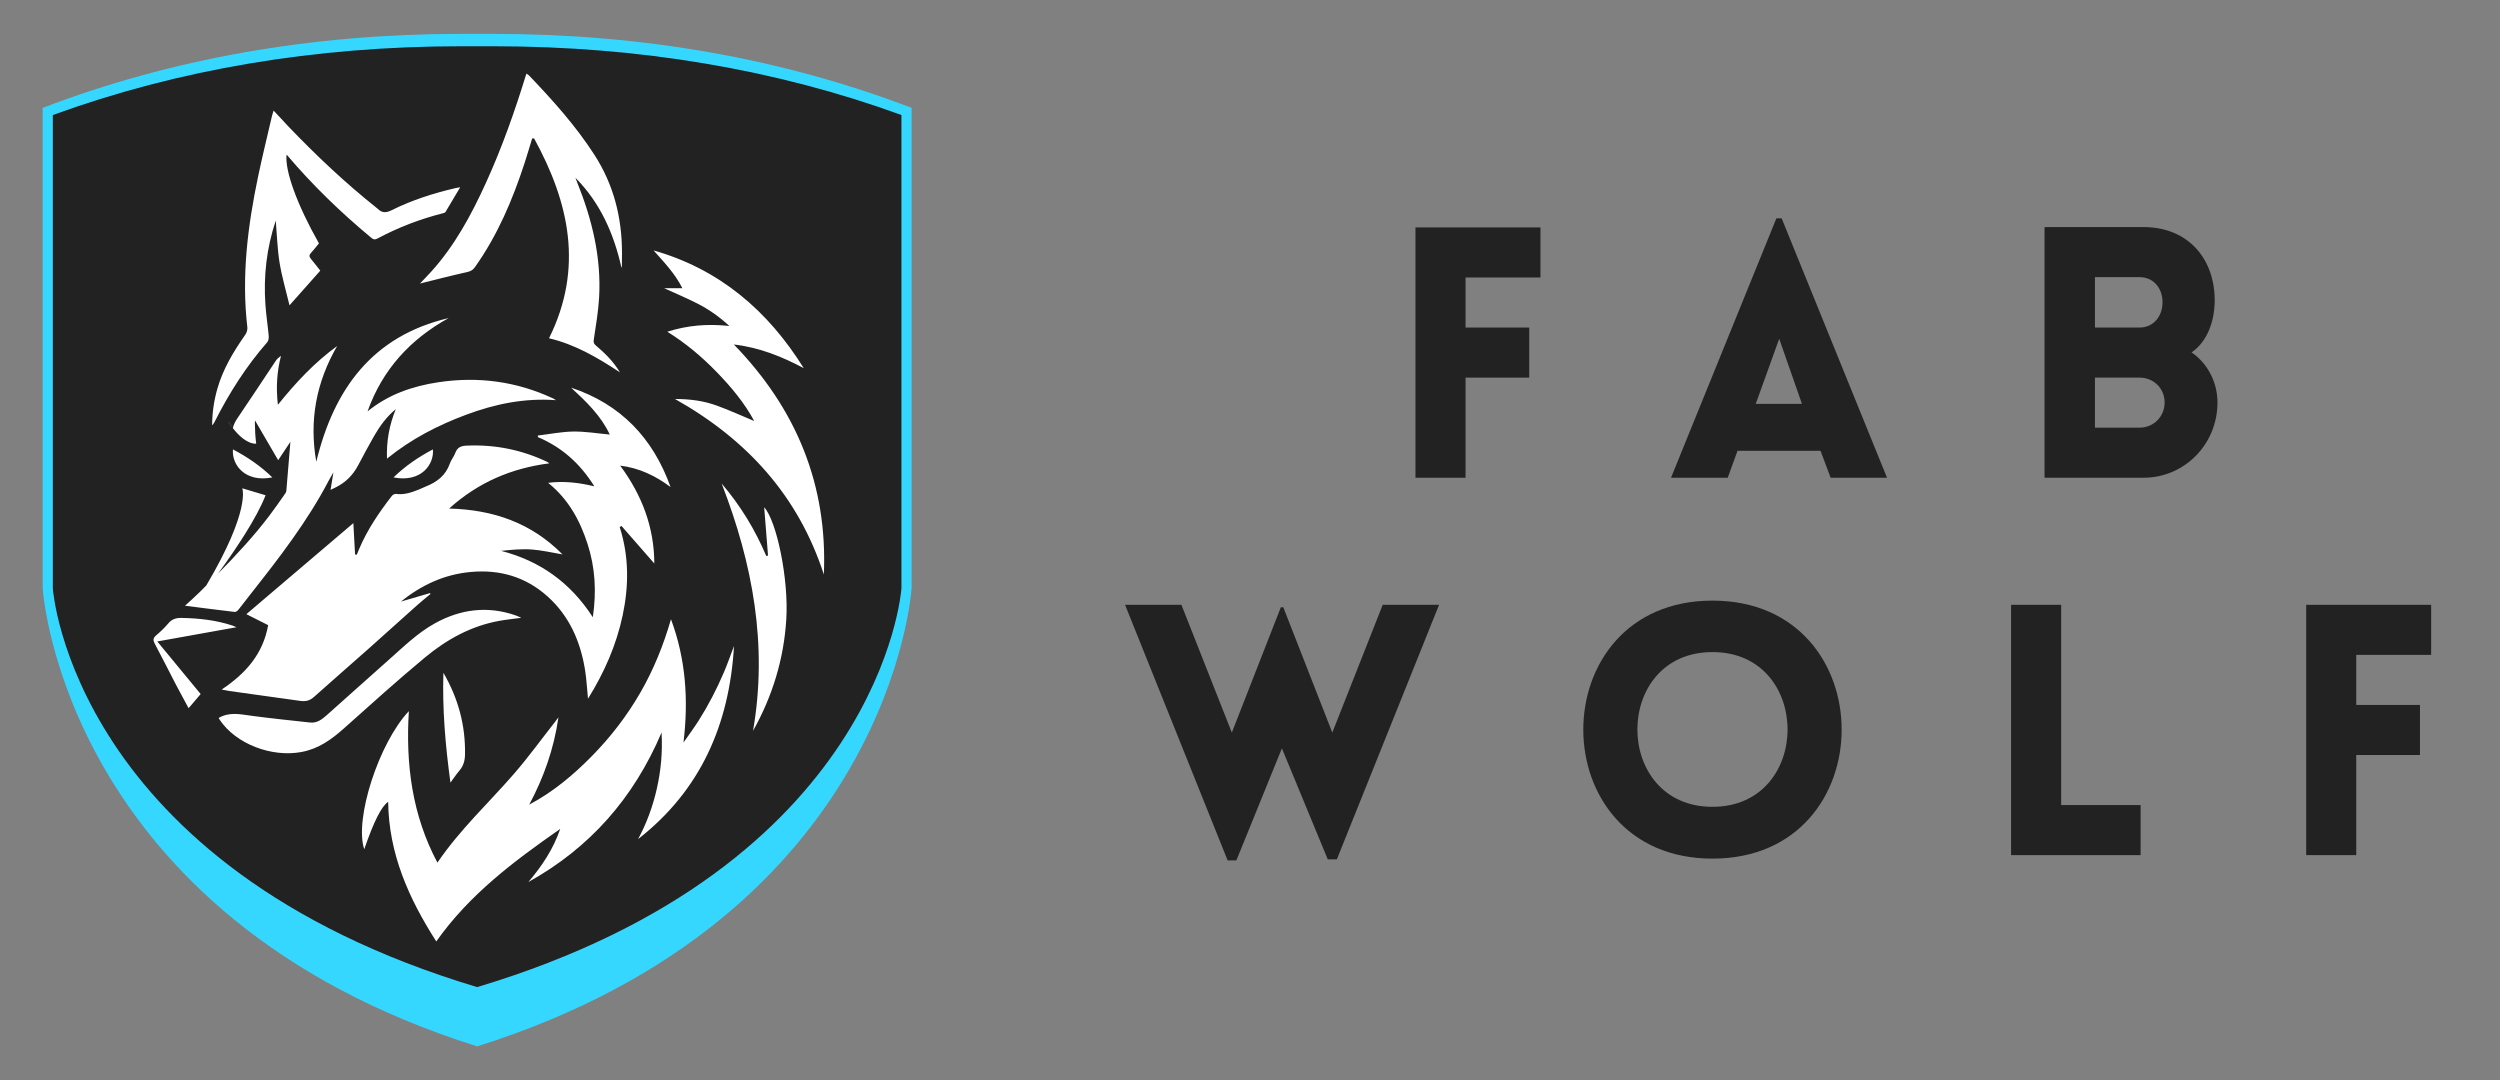 <svg viewBox="0 0 2499.508 1080" xmlns="http://www.w3.org/2000/svg" id="Layer_1"><rect x="0" y="0" width="2499.508" height="1080" fill="#808080" stroke="none"/><defs><style>.cls-1{fill:#fff;}.cls-2{fill:#222;}.cls-3{fill:#36d7ff;}</style></defs><path d="m1227.387,860.202l-102.552-255.504h56.352l50.4,127.752,49.001-125.303h2.45l49.001,125.303,50.4-127.752h56.352l-102.202,254.454h-9.1l-45.852-110.952-45.5,112.002h-8.751Z" class="cls-2"></path><path d="m1712.138,600.498c172.203,0,172.203,257.954,0,257.954s-172.203-257.954,0-257.954Zm0,51.45c-100.102,0-100.102,154.703,0,154.703s100.102-154.703,0-154.703Z" class="cls-2"></path><path d="m2060.737,604.698v200.203h79.451v50.051h-129.503v-250.254h50.052Z" class="cls-2"></path><path d="m2355.787,654.749v50.051h63.701v50.051h-63.701v100.102h-50.051v-250.254h124.952v50.051h-74.901Z" class="cls-2"></path><path d="m1465.247,277.434v50.051h63.701v50.051h-63.701v100.102h-50.051v-250.254h124.952v50.051h-74.901Z" class="cls-2"></path><path d="m1776.048,218.282h5.25l105.352,259.354h-56.351l-10.15-26.95h-82.951l-9.801,26.95h-56.7l105.352-259.354Zm25.55,185.503l-22.75-65.101-23.45,65.101h46.2Z" class="cls-2"></path><path d="m2044.145,227.032h99.052c44.451,0,72.102,31.851,71.052,75.951-.7,18.9-7.351,38.501-23.101,49.352,16.45,11.2,25.9,30.45,25.9,50.051,0,42-33.25,75.251-73.852,75.251h-99.052v-250.605Zm50.401,100.452h44.451c14.35,0,23.1-11.551,23.1-25.201,0-14-8.75-25.2-23.1-25.2h-44.451v50.401Zm0,100.102h44.451c14.35,0,25.2-11.2,25.2-25.2s-10.851-24.851-25.2-24.851h-44.451v50.051Z" class="cls-2"></path><path d="m493.409,33.883h-32.734c-149.249,0-289.876,24.897-417.997,73.989v479.884c.152,3.419,21.487,328.204,434.215,458.36.047-.03.106-.052.147-.063.039.011.106.034.145.063,412.728-130.156,434.063-454.942,434.222-458.36V107.873c-128.121-49.092-268.741-73.989-417.997-73.989Z" class="cls-3"></path><path d="m493.032,46.242h-31.967c-145.773,0-283.112,23.144-408.249,68.768v473.221c.158,3.169,21,277.692,424.09,398.639.029-.01.097-.042.134-.042.054,0,.109.032.145.042,403.091-120.947,423.926-395.469,424.084-398.639V115.01c-125.126-45.624-262.471-68.768-408.238-68.768Z" class="cls-2"></path><path d="m443.317,672.646c14.743,25.391,22.194,52.588,21.604,81.916-.123,6.051-1.647,11.273-5.619,15.924-2.942,3.435-5.443,7.257-8.939,11.987-5.082-37.325-8.191-73.4-7.046-109.827Zm-205.06-62.91c4.078-5.011,7.926-10.234,11.934-15.307,28.729-36.383,57.124-72.995,78.684-114.309,1.154-2.228,2.492-4.351,4.474-7.795-1.083,6.535-1.902,11.529-2.871,17.447,2.431-1.171,4.078-1.938,5.689-2.757,9.574-4.87,16.743-12.119,21.789-21.586,5.293-9.917,10.525-19.869,16.135-29.601,5.751-9.996,12.489-19.297,21.622-26.757-6.377,15.615-9.45,31.706-8.807,49.488,24.317-19.746,51.065-33.45,79.389-43.992,28.43-10.578,57.802-16.787,89.561-14.479-1.603-.986-2.14-1.383-2.721-1.656-36.735-17.192-75.249-22.282-115.173-16.214-25.735,3.919-49.84,12.233-70.476,29.099,14.796-41.685,42.627-72.105,81.097-93.331-76.35,17.993-114.75,70.996-132.356,143.708-7.275-41.227-.053-79.582,20.838-115.719-22.529,16.39-41.306,36.436-59.229,58.745-1.982-17.157-1.013-33.054,3.109-48.968-2.087,1.471-3.902,3.012-5.187,4.923-12.859,19.218-25.497,38.593-38.523,57.705-2.193,3.232-3.734,6.429-4.43,9.644,5.249,6.782,14.03,15.818,23.331,15.598-.872-6.852-1.242-13.827-1.321-20.829-.018-1.207.167-2.413.167-2.404,7.275,12.506,14.911,25.62,23.137,39.712,4.606-6.931,8.208-12.357,12.216-18.381-1.374,16.945-2.686,33.054-4.06,49.145-.079.934-.643,1.92-1.215,2.721-5.108,7.231-10.12,14.55-15.466,21.605-15.712,20.776-33.397,39.765-51.575,58.295-12.586,17.227-22.591,29.654-22.952,30.103,4.06-6.403,7.777-12.48,11.194-18.24-2.149,2.158-4.298,4.316-6.456,6.473-4.729,4.73-9.803,9.124-14.831,13.775,17.421,2.219,33.573,4.324,49.726,6.218,1.119.123,2.73-1.048,3.558-2.079Zm-1.744,17.368c-2.228-.916-3.118-1.347-4.043-1.656-16.496-5.469-33.503-7.292-50.791-7.645-5.469-.106-9.714,1.066-13.378,5.434-3.699,4.404-7.953,8.429-12.339,12.172-3.118,2.668-2.968,4.888-1.18,8.252,7.099,13.361,13.871,26.906,20.864,40.328,4.087,7.83,8.358,15.554,12.929,24.052,4.457-5.223,8.464-9.934,12.048-14.127-14.444-17.518-28.465-34.525-43.358-52.588,27.294-4.897,52.597-9.441,79.248-14.224Zm196.314-177.801c-14.277,7.539-27.479,16.461-39.395,28.016,27.637,5.46,40.813-13.052,39.395-28.016Zm335.064,106.18c-.599.114-1.189.229-1.788.343-11.132-26.228-25.726-50.29-44.6-72.413,31.107,80.155,46.256,161.649,31.398,247.291,19.543-34.877,30.817-71.982,33.256-111.65,2.457-39.976-9.503-97.946-22.115-111.932,1.224,15.448,2.537,31.909,3.849,48.361Zm-268.34,65.182c6.852-1.215,13.801-1.911,21.631-2.977-2.422-1.057-3.928-1.823-5.505-2.378-28.122-9.794-55.054-6.341-80.763,7.838-17.606,9.714-31.838,23.868-46.758,37.035-20.547,18.152-40.866,36.559-61.369,54.755-4.729,4.192-9.758,8.217-16.734,7.442-19.799-2.202-39.624-4.157-59.343-6.852-10.824-1.48-21.446-3.902-32.094,2.29.458.793.766,1.392,1.136,1.946,16.17,24.053,51.76,37.66,81.705,32.085,17.069-3.179,30.068-12.55,42.574-23.744,26.642-23.832,53.222-47.779,80.701-70.626,21.807-18.117,46.361-31.75,74.818-36.814Zm71.445-233.084c15.069,13.907,29.848,28.007,38.664,46.89-12.409-1.119-24.396-3.179-36.356-3.012-11.863.167-23.692,2.572-35.537,3.99.018.528.035,1.057.053,1.585,23.762,10.04,42.09,26.228,56.419,49.206-15.747-3.769-30.262-5.487-46.247-3.532,20.451,16.505,31.874,37.651,39.465,61.158,7.592,23.471,9.08,47.383,5.258,73.241-22.476-34.771-52.826-56.278-91.684-66.363,10.322-1.083,20.53-2.079,30.623-1.356,10.164.722,20.213,3.153,30.737,4.906-30.984-31.451-69.119-44.732-113.332-45.842,29.082-26.219,62.267-40.311,100.2-45.208-.889-.634-1.356-1.066-1.902-1.33-25.55-12.233-52.456-17.605-80.771-16.373-5.443.238-9.3,1.603-11.317,7.16-1.391,3.796-4.228,7.081-5.557,10.895-4.104,11.793-12.894,18.398-23.938,22.784-2.369.942-4.65,2.131-7.019,3.074-7.31,2.915-14.664,5.487-22.811,4.36-1.286-.176-3.285.863-4.139,1.973-12.744,16.47-24.44,33.6-32.631,52.879-.828,1.946-1.603,3.919-2.404,5.875-.581-.053-1.171-.097-1.762-.15-.564-10.375-1.136-20.75-1.718-31.363-35.361,30.094-71.04,60.453-106.964,91.023,7.856,3.954,15.21,7.671,21.789,10.992-5.143,28.835-22.415,48.334-46.494,64.363,3.787.722,5.725,1.18,7.68,1.453,23.603,3.294,47.216,6.5,70.802,9.882,5.223.749,9.512-.088,13.616-3.752,18.152-16.241,36.559-32.208,54.773-48.379,16.302-14.479,32.437-29.134,48.713-43.64,4.298-3.831,8.825-7.416,13.237-11.115-.176-.291-.352-.59-.528-.881-9.477,2.774-18.953,5.549-29.002,8.482,20.82-16.813,43.675-27.259,69.965-29.61,28.932-2.598,54.737,4.906,76.509,24.405,21.771,19.499,32.825,44.767,37.484,73.074,1.541,9.415,1.999,19.006,3.021,29.24,16.329-26.193,28.307-53.513,34.613-83.114,6.324-29.654,6.465-59.255-2.933-88.566.608-.335,1.215-.669,1.823-1.013,10.974,12.55,21.948,25.101,32.789,37.493-.088-35.89-12.181-68.221-34.128-97.831,19.464,2.396,35.502,10.366,50.369,21.393-17.483-48.863-49.743-82.815-99.425-99.346Zm-151.115-104.093c14.796-3.655,31.054-7.874,47.436-11.538,3.505-.793,5.61-2.149,7.609-4.967,22.617-31.874,37.625-67.358,49.655-104.252,2.633-8.085,5.02-16.258,7.513-24.387.652.035,1.295.062,1.938.097,35.097,63.967,49.699,129.643,14.893,199.758,25.753,6.077,48.044,18.988,70.943,34.102-6.852-11.255-15.104-19.226-23.868-26.66-2.087-1.77-2.783-2.95-2.369-5.786,2.07-14.136,4.58-28.289,5.381-42.522,2.246-40.056-7.055-78.085-21.939-114.97-.617-1.532-1.163-3.083-1.744-4.633,24.986,25.259,38.47,56.129,46.044,90.001.291-.766.388-1.435.396-2.114.053-4.43.132-8.86.115-13.29-.123-35.018-8.314-67.613-27.488-97.408-18.751-29.126-41.729-54.632-65.508-79.53-.634-.669-1.532-1.083-2.589-1.806-11.529,37.519-24.396,74.034-40.487,109.316-14.523,31.838-31.028,62.523-54.711,88.733-4.016,4.447-8.244,8.719-11.22,11.855Zm-147.575,193.831c-11.916-11.555-25.118-20.477-39.395-28.016-1.418,14.963,11.758,33.476,39.395,28.016Zm439.809,219.504c-4.166,7.988-8.658,15.844-13.475,23.454-4.791,7.566-10.164,14.752-15.281,22.106,5.099-42.407,2.387-83.335-12.506-123.266-7.442,25.779-17.35,50.422-30.755,73.602-13.378,23.128-29.548,44.142-48.264,63.175-18.68,18.997-38.946,35.995-62.672,48.528,14.47-27.153,24.616-55.512,29.178-87.236-1.621,2.167-2.396,3.25-3.215,4.289-13.766,17.535-26.853,35.652-41.465,52.456-25.303,29.126-53.821,55.46-76.324,88.54-25.427-47.885-31.812-98.553-28.553-151.467-30.147,31.944-54.64,108.224-44.6,138.089,9.468-27.576,17.174-42.927,23.929-47.454.511,51.69,20.503,96.519,48.088,139.622,33.239-47.146,77.988-80.463,123.927-112.522-6.887,20.046-18.258,37.228-31.891,53.134,61.343-34.049,105.22-83.731,133.21-149.486,1.075,20.028-.669,38.091-4.703,55.953-3.998,17.712-10.111,34.621-18.786,50.624,62.523-48.836,91.278-114.45,95.929-193.143-3.541,9.309-6.473,17.826-9.996,26.087-3.602,8.446-7.53,16.778-11.775,24.916Zm21.604-352.406c25.576,2.95,48.053,12.101,69.868,23.656-35.81-57.441-84.048-98.888-150.129-117.692,10.542,11.81,21.446,23.207,28.773,37.73h-18.284c11.044,5.055,22.635,9.873,33.767,15.589,11.018,5.672,21.217,12.735,31.504,22.203-21.772-2.307-41.5-.713-62.038,5.734,18.874,11.749,34.754,25.277,49.374,40.32,14.585,15.016,27.884,31.01,37.519,48.986-12.471-5.187-24.925-10.921-37.774-15.554-12.885-4.65-26.422-6.456-41.465-6.5,72.176,40.584,123.416,97.074,148.861,175.485,3.875-89.623-27.426-165.506-89.975-229.958Zm-466.451-2.36c1.286-1.471,1.577-4.36,1.383-6.5-.942-10.34-2.572-20.627-3.285-30.975-1.973-28.448,1.092-56.322,10.357-84.083,1.224,14.47,1.585,28.412,3.787,42.055,2.237,13.836,6.288,27.382,9.943,42.706,10.886-12.26,20.662-23.278,30.773-34.657-2.087-2.642-5.707-7.363-9.485-11.951-1.709-2.078-1.753-3.664.141-5.716,2.862-3.1,5.417-6.482,7.997-9.627-21.692-38.268-34.322-72.924-32.331-88.777,25.673,30.341,54.015,57.749,84.462,83.035,2.123,1.762,3.558,2.387,6.165.995,20.82-11.088,42.68-19.544,65.57-25.321.934-.238,2.202-.555,2.633-1.251,4.8-7.891,9.468-15.862,14.743-24.784-2.448.44-3.602.599-4.721.854-22.133,5.144-43.693,12.057-64.046,22.203-5.61,2.801-9.732,2.607-13.924-1.709-.352-.361-.793-.643-1.189-.969-31.098-24.784-59.951-52.016-87.456-80.692-5.02-5.24-9.899-10.613-15.219-16.337-.696,2.264-1.268,3.822-1.647,5.434-4.606,19.869-9.494,39.686-13.695,59.643-10.525,50.034-16.919,100.403-10.921,151.661.273,2.378-.678,5.39-2.079,7.389-11.775,16.813-22.3,34.216-27.963,54.173-3.382,11.89-5.108,24.009-5.17,36.418,1.048-1.031,1.77-2.14,2.36-3.312,14.497-28.694,31.574-55.662,52.817-79.908Zm-1.735,153.106l-23.322-6.975s8.895,21.419-35.951,97.162c3.928-3.937,7.847-7.891,11.758-11.863,16.945-23.225,38.558-55.187,47.515-78.323Zm-59.273,90.187c-3.417,5.76-7.134,11.837-11.194,18.24.361-.449,10.366-12.876,22.952-30.103-3.91,3.972-7.83,7.926-11.758,11.863Zm49.877-141.724c.409,0,.818-.041,1.241-.082m-29.59-22.799s1.882,3.245,5.018,7.282l-5.018-7.282Zm-21.528,164.605c-3.417,5.76-7.134,11.837-11.194,18.24.361-.449,10.366-12.876,22.952-30.103-3.91,3.972-7.83,7.926-11.758,11.863Z" class="cls-1"></path></svg>